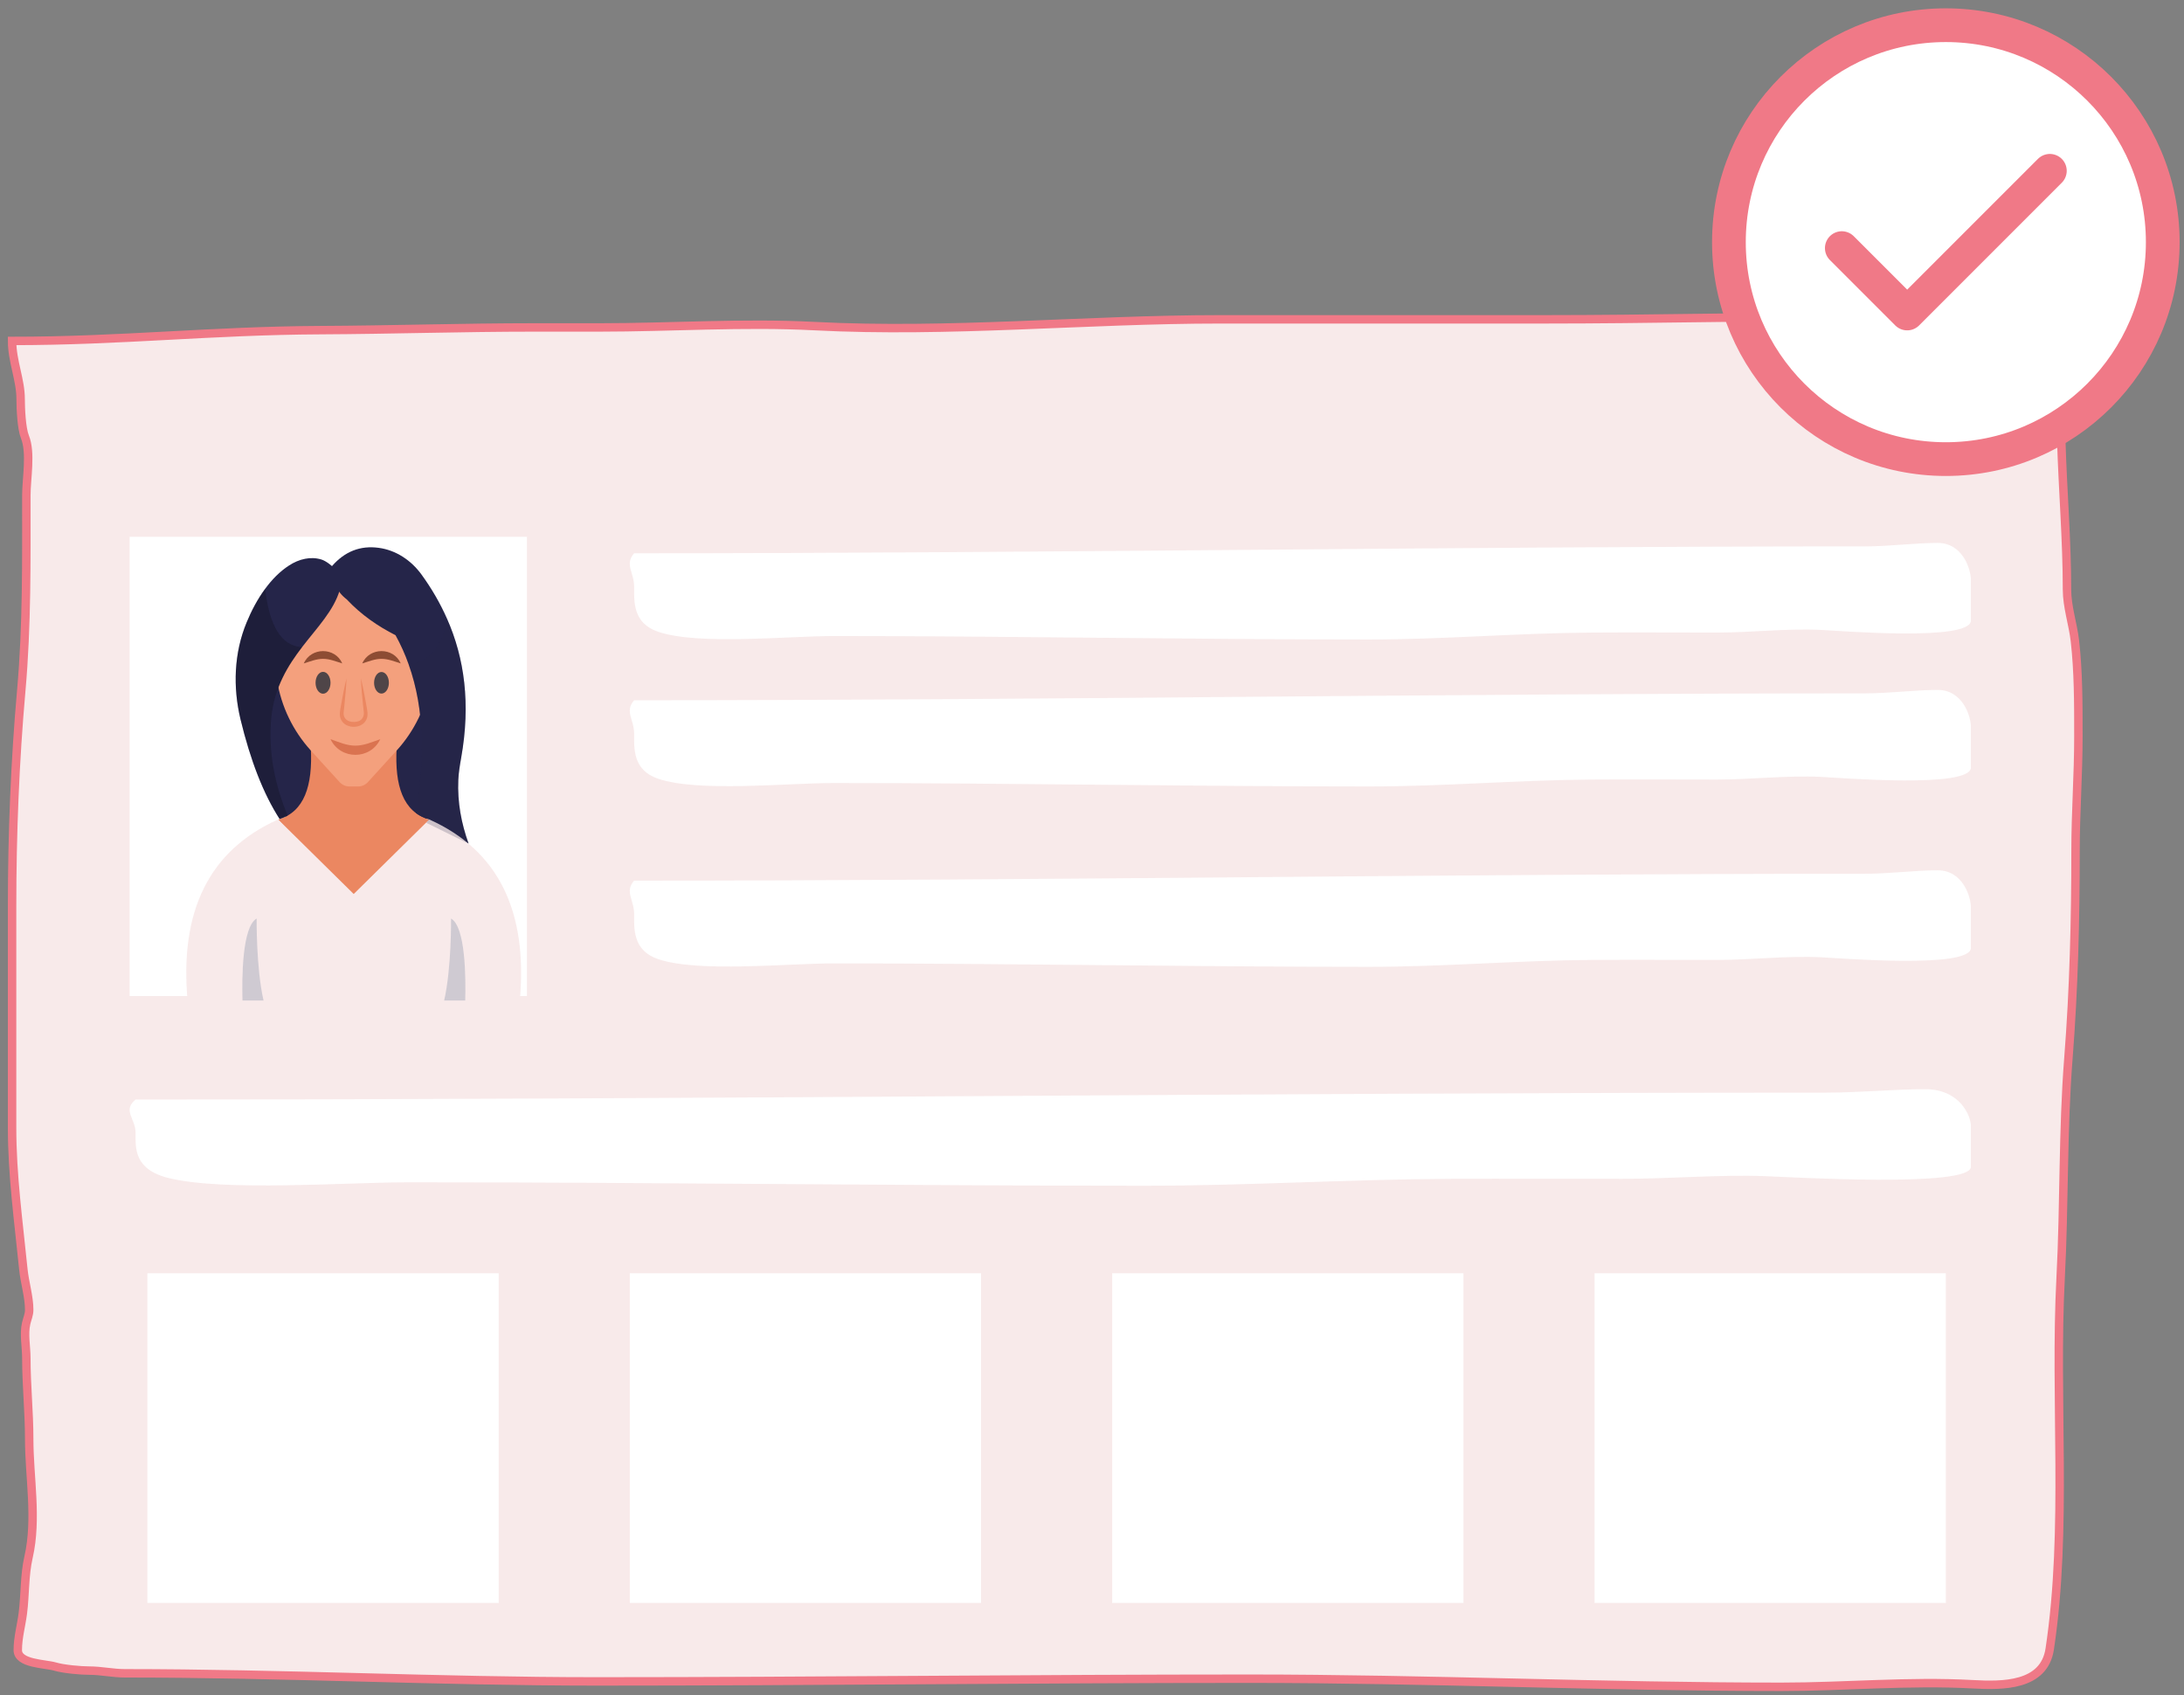 <svg width="259" height="201" viewBox="0 0 259 201" fill="none" xmlns="http://www.w3.org/2000/svg">
<rect x="0" y="0" width="259" height="201" fill="#808080" stroke="none"/>
<path d="M38.011 39.146C25.036 39.207 14.431 40.428 1.434 40.428C1.434 42.837 2.448 45.025 2.448 47.318C2.448 48.414 2.547 50.8 2.955 51.804C3.715 53.68 3.124 56.759 3.124 58.747C3.124 66.503 3.207 74.171 2.523 81.873C1.774 90.304 1.434 98.946 1.434 107.402V133.697C1.434 139.366 2.203 144.871 2.767 150.485C2.926 152.073 3.462 153.759 3.462 155.31C3.462 155.897 3.238 156.344 3.105 156.912C2.805 158.191 3.124 159.716 3.124 161.06C3.124 164.254 3.462 167.405 3.462 170.603C3.462 175.181 4.429 180.059 3.386 184.631C2.885 186.828 2.994 189.068 2.71 191.29C2.522 192.766 2.11 194.176 2.11 195.669C2.11 197.304 5.352 197.263 6.522 197.61C7.541 197.911 9.576 198.09 10.559 198.09C12.021 198.09 13.372 198.411 14.803 198.411C33.446 198.411 52.071 199.372 70.721 199.372C96.543 199.372 122.367 199.052 148.158 199.052C169.177 199.052 190.23 200.013 211.25 200.013C218.755 200.013 226.387 199.289 233.951 199.71C237.501 199.908 242.413 199.936 243.077 195.527C245.237 181.189 243.609 166.026 244.373 151.447C244.825 142.81 244.614 134.092 245.293 125.472C245.936 117.3 246.138 109.028 246.138 100.833C246.138 96.359 246.476 91.868 246.476 87.374V87.093C246.476 83.434 246.476 79.615 246.063 75.998C245.829 73.96 245.124 71.962 245.124 69.892C245.124 64.09 244.618 58.09 244.448 52.285C244.354 49.094 244.268 46.263 243.584 43.098C243.232 41.471 242.373 39.355 240.73 38.577C237.978 37.272 234.342 37.864 231.266 37.864C227.703 37.864 223.965 37.544 220.3 37.544C207.955 37.544 195.647 37.864 183.272 37.864H144.741C128.673 37.864 112.621 39.503 96.54 38.666C88.136 38.228 79.559 38.826 71.135 38.826H63.286C54.856 38.826 46.434 39.107 38.011 39.146Z" fill="#F8EAEA" stroke="#F07987" stroke-linecap="round"/>
<circle cx="230.756" cy="28.713" r="25.725" fill="white" stroke="#F07987" stroke-width="4"/>
<path d="M218.419 29.42L226.172 37.173L243.092 20.254" stroke="#F07987" stroke-width="4" stroke-linecap="round" stroke-linejoin="round"/>
<path d="M62.492 63.648H15.374V118.103H62.492V63.648Z" fill="white"/>
<path d="M34.747 72.07C30.239 78.355 29.299 87.026 32.356 94.127C32.965 95.544 33.752 96.936 34.958 97.906C36.275 98.966 37.974 99.422 39.639 99.716C41.628 100.068 43.683 100.23 45.663 99.832C47.644 99.438 49.558 98.444 50.767 96.824C52.648 94.305 52.512 90.862 52.292 87.726C52.06 84.441 51.828 81.156 51.596 77.87C51.41 75.252 51.186 72.505 49.748 70.309C48.389 68.234 45.974 66.887 43.492 66.821C41.669 66.771 39.851 67.413 38.43 68.549C37.145 69.576 35.7 70.744 34.747 72.07Z" fill="#252549"/>
<path d="M47.035 88.692H41.947H36.86C37.096 93.159 36.097 96.295 32.982 97.173L41.947 107.476L50.913 97.173C47.797 96.295 46.794 93.154 47.035 88.692Z" fill="#EB8761"/>
<path d="M46.401 70.427C45.257 69.176 43.642 68.459 41.947 68.459C40.253 68.459 38.637 69.172 37.493 70.427C36.739 71.251 35.853 72.233 35.037 73.157C33.226 75.212 32.427 77.967 32.858 80.672C33.35 83.771 34.743 86.659 36.855 88.983L40.269 92.732C40.572 93.064 40.994 93.254 41.433 93.254H41.951H42.469C42.908 93.254 43.331 93.068 43.633 92.732L47.047 88.983C49.16 86.663 50.548 83.775 51.045 80.672C51.476 77.967 50.676 75.212 48.866 73.157C48.037 72.229 47.151 71.251 46.401 70.427Z" fill="#F4A07D"/>
<path d="M39.196 80.961C39.196 81.677 38.798 82.257 38.309 82.257C37.82 82.257 37.422 81.677 37.422 80.961C37.422 80.244 37.82 79.664 38.309 79.664C38.798 79.664 39.196 80.244 39.196 80.961Z" fill="#4F4548"/>
<path d="M46.118 80.961C46.118 81.669 45.725 82.241 45.24 82.241C44.755 82.241 44.362 81.669 44.362 80.961C44.362 80.252 44.755 79.681 45.24 79.681C45.725 79.681 46.118 80.252 46.118 80.961Z" fill="#4F4548"/>
<path d="M42.8 80.431C43.052 81.487 43.26 82.556 43.446 83.625C43.545 84.197 43.724 84.851 43.413 85.39C42.858 86.446 41.031 86.446 40.475 85.39C40.165 84.847 40.339 84.193 40.442 83.621C40.629 82.552 40.836 81.483 41.093 80.427C41.047 81.52 40.948 82.61 40.836 83.691L40.749 84.495C40.678 85.572 41.876 85.775 42.576 85.494C42.936 85.353 43.185 84.926 43.148 84.491L43.061 83.687C42.945 82.61 42.845 81.525 42.8 80.431Z" fill="#EB8761"/>
<path d="M40.302 69.928C39.589 72.393 37.646 74.365 35.823 76.731C34.141 78.923 32.563 81.454 32.173 85.021C31.776 89.321 32.646 93.129 34.108 96.7C33.818 96.874 33.503 97.011 33.16 97.114C31.237 94.131 29.7 90.171 28.523 85.299C27.604 81.471 27.745 77.423 29.253 73.79C29.808 72.443 30.533 71.051 31.444 69.816C32.244 68.727 33.18 67.761 34.27 67.057C34.858 66.672 35.508 66.386 36.18 66.258C36.809 66.133 37.46 66.146 38.106 66.341C39.154 66.651 41.387 68.71 40.302 69.928Z" fill="#252549"/>
<path d="M50.56 97.57L50.908 97.168C50.303 96.999 49.777 96.742 49.325 96.398C50.332 90.196 50.415 84.23 48.46 78.778C48.045 77.601 47.527 76.45 46.906 75.319C44.81 74.254 42.842 72.907 41.106 71.06C39.859 70.111 39.345 68.765 39.37 67.124C40.891 65.384 42.738 64.659 44.922 64.961C46.96 65.235 48.758 66.44 49.972 68.106C51.173 69.759 52.197 71.507 53.013 73.363C55.084 78.045 55.83 83.447 54.691 89.856C54.537 90.722 54.392 91.596 54.351 92.479C54.235 95.134 54.711 97.632 55.569 100.027L50.56 97.57Z" fill="#252549"/>
<path d="M61.629 118.778H22.259C21.244 108.019 24.823 100.823 32.981 97.169L41.946 106.006L50.911 97.169C59.069 100.823 62.644 108.019 61.629 118.778Z" fill="#F8EAEA"/>
<path opacity="0.21" d="M31.253 118.634H28.755C28.685 116.037 28.701 109.88 30.437 108.919C30.437 108.919 30.367 114.752 31.253 118.634Z" fill="#375478"/>
<path opacity="0.21" d="M52.672 118.634H55.171C55.241 116.037 55.224 109.88 53.489 108.919C53.489 108.919 53.559 114.752 52.672 118.634Z" fill="#375478"/>
<path opacity="0.2" d="M34.105 96.696C33.815 96.87 33.5 97.007 33.156 97.11C31.234 94.127 29.697 90.167 28.52 85.295C27.6 81.467 27.741 77.419 29.249 73.786C29.804 72.439 30.529 71.047 31.441 69.812C31.942 74.105 33.305 76.619 35.828 76.731C34.146 78.923 32.568 81.454 32.178 85.021C31.776 89.317 32.642 93.129 34.105 96.696Z" fill="#020203"/>
<path opacity="0.2" d="M50.56 97.57L50.908 97.168C50.303 96.999 49.777 96.742 49.325 96.398C50.332 90.196 50.415 84.23 48.459 78.778C50.958 78.459 52.416 76.57 53.008 73.367C55.08 78.049 55.826 83.451 54.686 89.86C54.533 90.726 54.388 91.6 54.347 92.483C54.231 95.138 54.707 97.636 55.565 100.031L50.56 97.57Z" fill="#252549"/>
<path d="M36.026 78.663C36.88 76.72 39.738 76.716 40.588 78.663C39.784 78.418 39.096 78.124 38.305 78.124C37.522 78.124 36.83 78.418 36.026 78.663Z" fill="#8D4C33"/>
<path d="M42.962 78.663C43.815 76.72 46.674 76.716 47.523 78.663C46.72 78.418 46.032 78.124 45.24 78.124C44.453 78.124 43.766 78.418 42.962 78.663Z" fill="#8D4C33"/>
<path d="M39.196 87.648C40.215 88.005 41.119 88.415 42.146 88.415C43.173 88.411 44.072 88.001 45.096 87.648C43.919 90.126 40.373 90.122 39.196 87.648Z" fill="#DA7350"/>
<path d="M221.176 64.788C172.479 64.788 123.87 65.606 75.2 65.606C74.043 66.924 75.2 67.855 75.2 69.558C75.2 71.305 75.022 73.897 78.069 74.918C82.877 76.53 93.318 75.418 98.872 75.418C119.907 75.418 141.183 75.827 162.315 75.827C171.133 75.827 179.879 75.071 188.697 75.009C193.663 74.974 198.634 75.009 203.601 75.009C207.662 75.009 211.962 74.492 215.955 74.691C218.321 74.809 233.729 76.07 233.729 73.578V68.785C233.729 67.499 232.764 64.379 229.784 64.379C227.082 64.379 224.083 64.788 221.176 64.788Z" fill="white"/>
<path d="M221.176 82.216C172.479 82.216 123.87 83.033 75.2 83.033C74.043 84.352 75.2 85.282 75.2 86.985C75.2 88.733 75.022 91.324 78.069 92.346C82.877 93.958 93.318 92.846 98.872 92.846C119.907 92.846 141.183 93.254 162.315 93.254C171.133 93.254 179.879 92.499 188.697 92.437C193.663 92.402 198.634 92.437 203.601 92.437C207.662 92.437 211.962 91.92 215.955 92.119C218.321 92.237 233.729 93.498 233.729 91.006V86.213C233.729 84.927 232.764 81.807 229.784 81.807C227.082 81.807 224.083 82.216 221.176 82.216Z" fill="white"/>
<path d="M221.176 103.604C172.479 103.604 123.87 104.422 75.2 104.422C74.043 105.74 75.2 106.671 75.2 108.374C75.2 110.121 75.022 112.713 78.069 113.735C82.877 115.346 93.318 114.234 98.872 114.234C119.907 114.234 141.183 114.643 162.315 114.643C171.133 114.643 179.879 113.887 188.697 113.825C193.663 113.79 198.634 113.825 203.601 113.825C207.662 113.825 211.962 113.308 215.955 113.507C218.321 113.625 233.729 114.887 233.729 112.394V107.602C233.729 106.315 232.764 103.195 229.784 103.195C227.082 103.195 224.083 103.604 221.176 103.604Z" fill="white"/>
<path d="M216.494 129.56C149.637 129.56 82.901 130.378 16.08 130.378C14.492 131.696 16.08 132.627 16.08 134.33C16.08 136.077 15.836 138.669 20.019 139.691C26.619 141.302 40.954 140.19 48.579 140.19C77.459 140.19 106.67 140.599 135.683 140.599C147.789 140.599 159.796 139.844 171.903 139.781C178.722 139.747 185.547 139.781 192.366 139.781C197.941 139.781 203.844 139.264 209.327 139.463C212.575 139.581 233.729 140.843 233.729 138.351V133.558C233.729 132.271 232.404 129.151 228.312 129.151C224.603 129.151 220.486 129.56 216.494 129.56Z" fill="white"/>
<rect x="17.48" y="150.973" width="41.658" height="39.094" fill="white"/>
<rect x="74.686" y="150.973" width="41.658" height="39.094" fill="white"/>
<rect x="131.892" y="150.973" width="41.658" height="39.094" fill="white"/>
<rect x="189.098" y="150.973" width="41.658" height="39.094" fill="white"/>
</svg>

